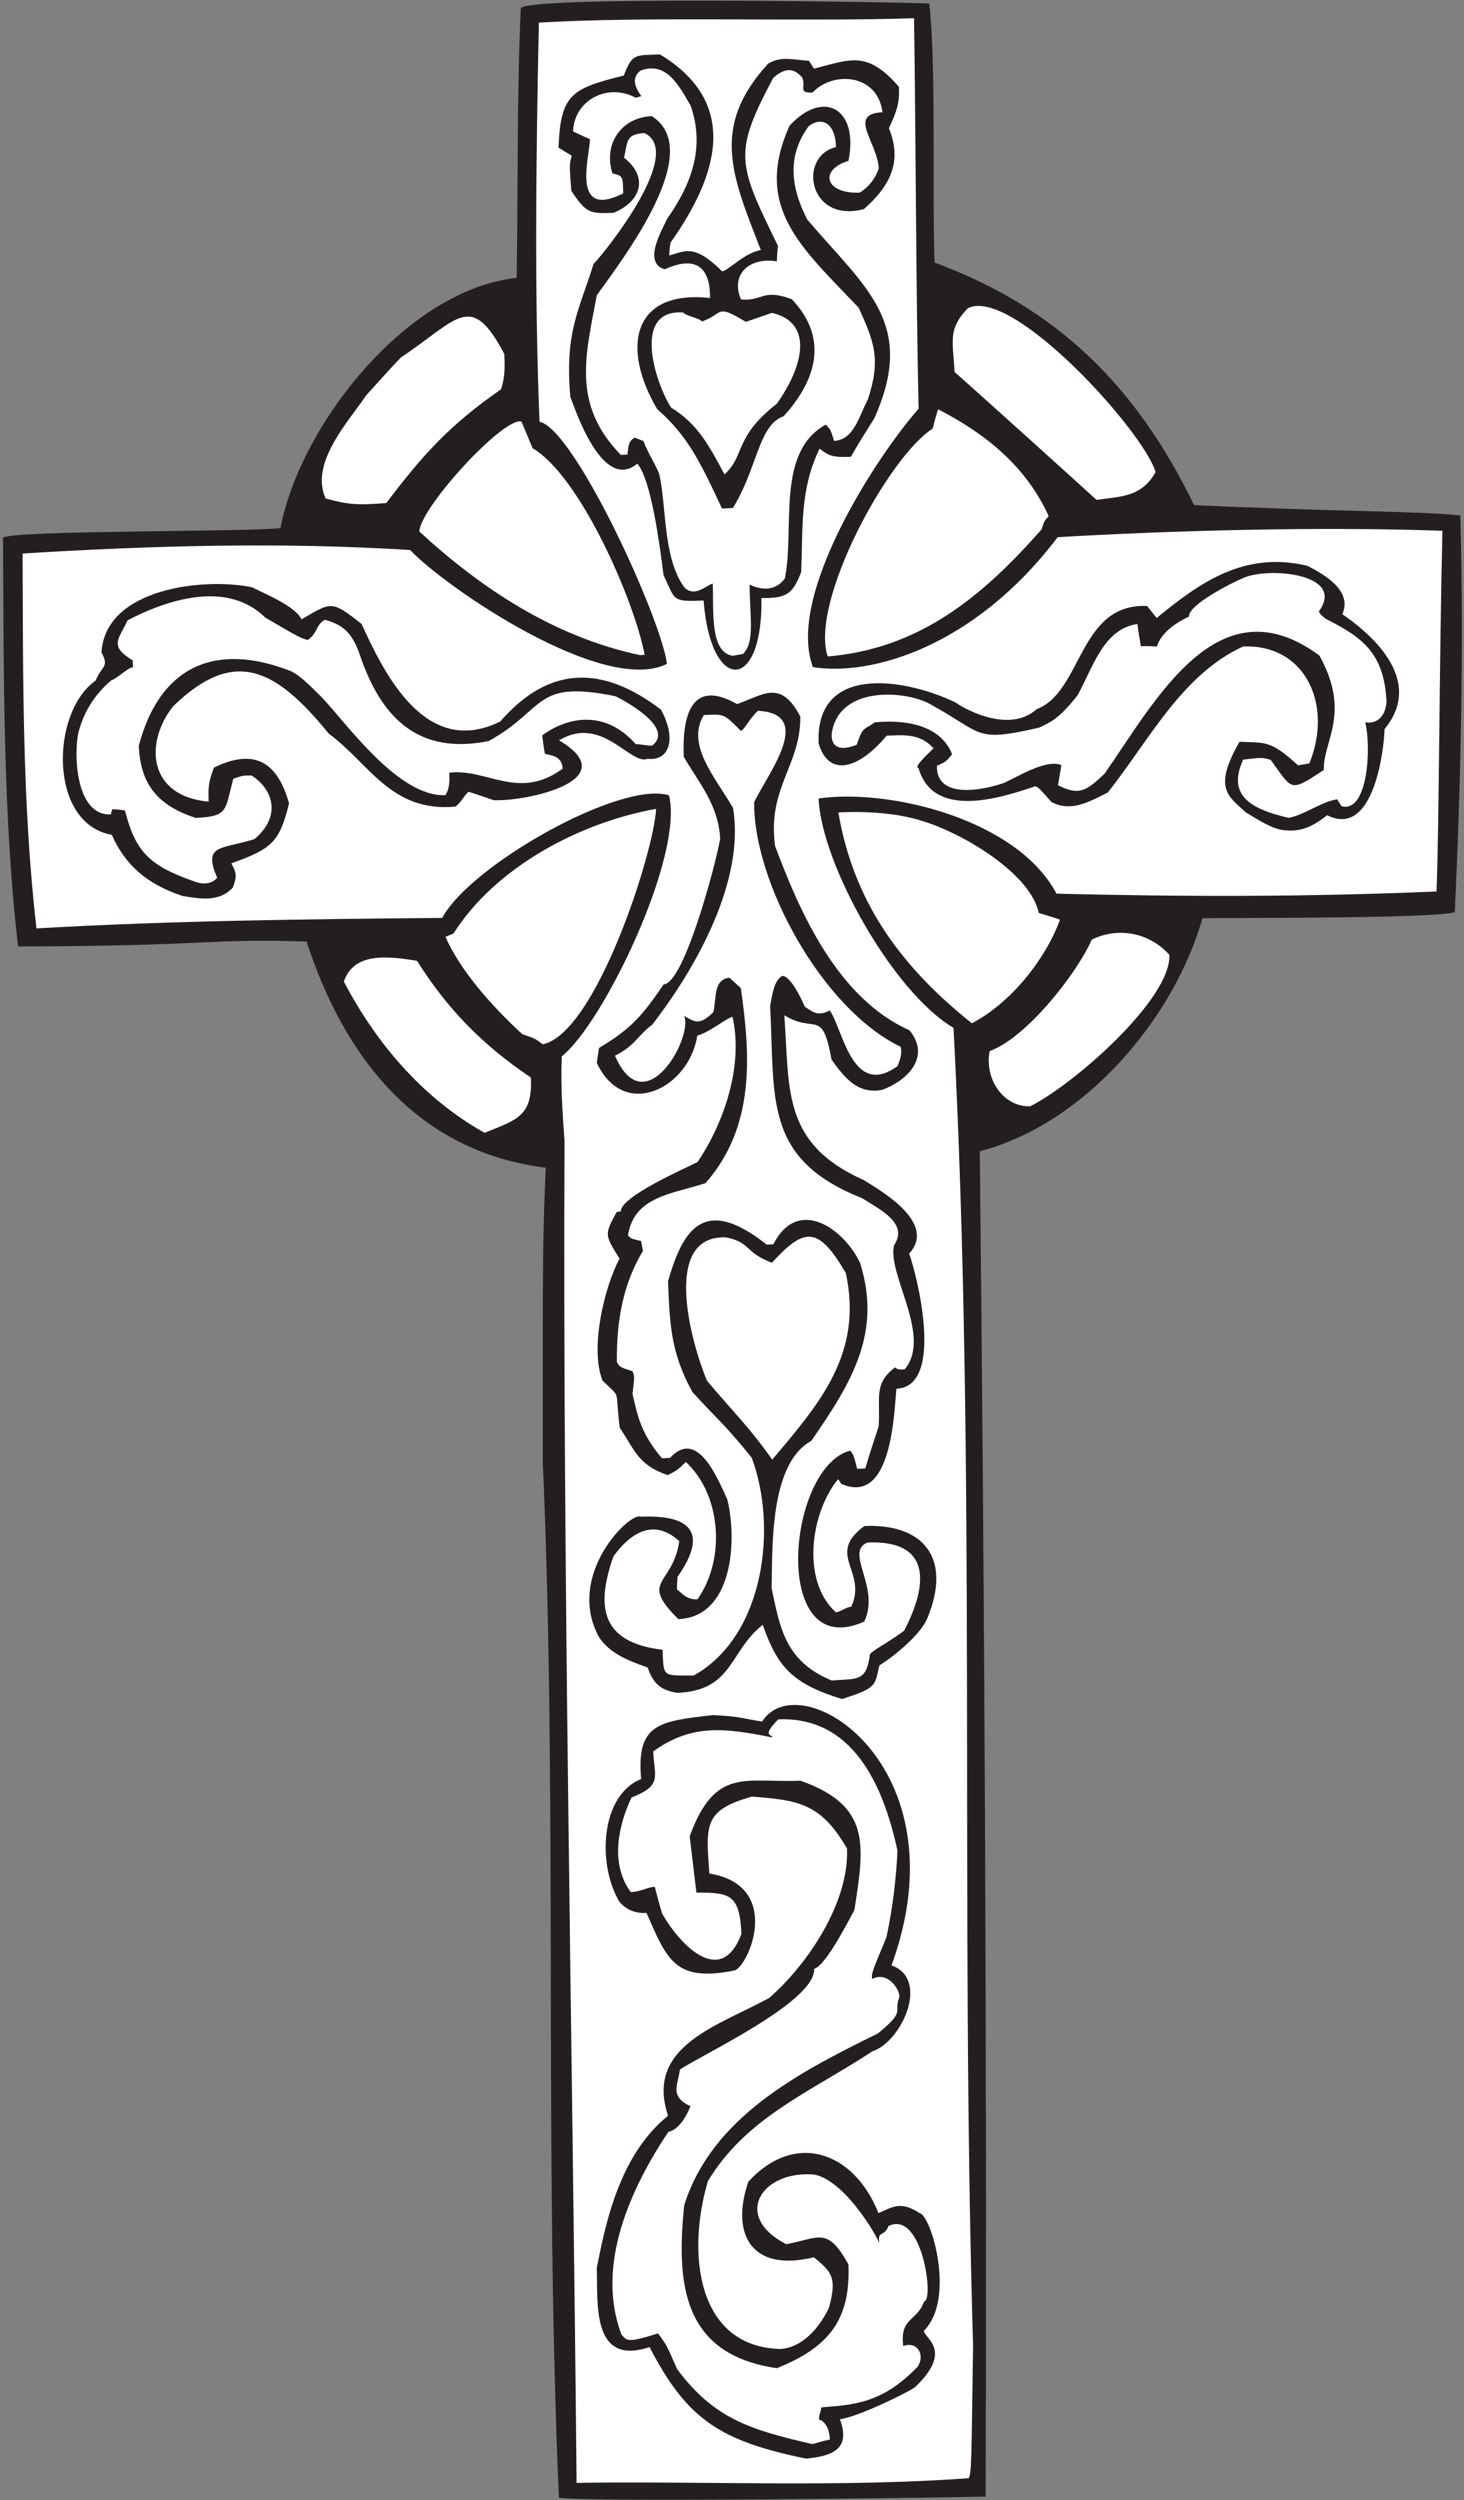 <?xml version="1.0" encoding="UTF-8" standalone="no"?>
<svg
   xmlns:dc="http://purl.org/dc/elements/1.1/"
   xmlns:cc="http://creativecommons.org/ns#"
   xmlns:rdf="http://www.w3.org/1999/02/22-rdf-syntax-ns#"
   xmlns:svg="http://www.w3.org/2000/svg"
   xmlns="http://www.w3.org/2000/svg"
   viewBox="0 0 296 505.333"
   height="505.333"
   width="296"
   xml:space="preserve"
   id="svg2"
   version="1.1"><rect x="0" y="0" width="296" height="505.333" fill="#808080" stroke="none"/><defs
     id="defs6" /><g
     transform="matrix(1.333,0,0,-1.333,0,505.333)"
     id="g10"><g
       transform="scale(0.1)"
       id="g12"><path
         id="path14"
         style="fill:#231f20;fill-opacity:1;fill-rule:nonzero;stroke:none"
         d="M 847.68,3.496 C 825.145,525.422 845.777,1059.29 823.246,1575.42 c -0.016,332.95 -0.016,332.95 4.504,444.85 -195.523,24.26 -305.887,167.95 -362.754,342.92 -148.683,5.09 -145.66,-6.98 -437.519,-7.37 -23.555,200.5 -21.676,424.47 -22.93,619.72 9.512,11.39 369.141,8.61 420.828,14.62 29.984,156.24 191.172,361.41 358.309,379.47 2.097,134.04 0.277,278.17 6.211,408.44 -0.407,19.63 573.655,9.57 619.585,7.59 10.81,-94.85 4.09,-288.21 8.12,-392.88 188.28,-69.48 307.42,-190.09 393.57,-367.78 216.64,-10.07 342.25,-8.95 403.8,-15.65 5.32,-195.53 1,-400.92 -8.32,-601.67 -33.5,-9.63 -323.58,-8.29 -382.74,-9.12 -43.15,-151.77 -178.19,-311.85 -337.82,-353.36 7.34,-665.12 10.88,-1376.255 8.95,-2040.044 C 1373.28,2.312 877.797,-2.98 847.68,3.496 v 0" /><path
         id="path16"
         style="fill:#ffffff;fill-opacity:1;fill-rule:nonzero;stroke:none"
         d="M 874.547,26.023 C 868.441,682.109 853.285,1417.95 856.25,2061.14 c -3.469,46.7 -5.961,87.67 -4.109,128.1 63.41,50.25 185.359,304.23 162.569,395.69 -72.64,22.97 -301.628,-105.95 -343.905,-185.9 -207.477,-1.78 -414.203,-4.26 -615.489,-15.87 -21.961,190.75 -20.148,381.81 -21.035,568.43 191.188,11.89 392.004,17.71 587.844,5.3 52.129,-55.4 292.793,-220.82 389.445,-172.67 -8.27,68.51 -140.562,356.89 -193.199,367.11 -7.898,187.56 -5.258,408.51 -1.012,605.32 166.446,9.85 393.501,0.96 569.051,6.65 2.91,-199.36 2.9,-420.39 6.92,-592.1 -65.94,-74.93 -200.99,-284.73 -160.3,-391.79 88.2,-14.43 245.11,30.57 371.25,196.98 167.83,9.8 392.2,16.41 583.59,9.7 -4.78,-189.02 -4.88,-442.25 -8.99,-546.93 -195.66,-8.47 -385.93,-8.07 -576.4,-3.36 -59.65,112.73 -253.4,159.83 -360.82,144.36 3.87,-98.37 112.21,-293.35 204.61,-347.87 34.84,-666.2 9.84,-1328.931 29.66,-1997.864 C 1473.34,44.773 1473.34,44.773 1469.52,33.074 1274.1,18.84 1071.43,28.855 874.547,26.023 v 0" /><path
         id="path18"
         style="fill:#231f20;fill-opacity:1;fill-rule:nonzero;stroke:none"
         d="M 1222.48,62.727 C 1093.76,89.578 1042.7,120.52 985.254,231.895 c -89.512,-29.825 -77.957,69.406 -80.137,119.753 11.621,57.075 31.328,169.614 108.183,230.989 -35.609,106.562 77.67,136.687 153.67,178.906 59.71,52.305 121.24,145.781 117.76,226.348 -40.53,70.309 -75.96,73.089 -143.96,78.799 -73.34,-20.47 -70.21,-42.67 -64.84,-116.678 109.16,-18.02 62.7,-134.258 39.51,-146.742 -92.86,-19.161 -103.8,17.121 -134.94,87.113 -10.383,-1.281 -28.523,1.531 -41.09,16.961 -33.398,55.476 -29.316,160.876 33.016,185.916 -7.211,83.29 25.754,87.6 108.944,96.97 41.88,-1.78 50.73,-6.44 74.65,-9.73 57.17,89.73 306.75,-67.11 196.2,-369.855 58.91,-20.645 15.17,-115.997 -28.95,-130.254 -93.89,-61.727 -190.97,-99.805 -249.47,-196.746 -32.9,-110.825 -16.21,-251.946 110.49,-254.661 31.67,2.532 57.16,29.579 72.98,62.266 13.07,47.41 3.37,54.91 -22.8,76.848 -96.27,-23.633 -126.28,37.039 -99.37,114.597 70.88,77.305 160.17,45.86 197.36,-47.656 23.34,10.383 34.53,18.066 62.72,-0.164 17.09,-3.664 54.79,-129.25 6.34,-178.137 -1.22,-10.871 45.09,-28.191 -11.58,-83.703 -1.15,-4.578 -90.42,-48.355 -116,-50.43 17.13,-46.089 -11.99,-56.003 -51.46,-59.878 v 0" /><path
         id="path20"
         style="fill:#ffffff;fill-opacity:1;fill-rule:nonzero;stroke:none"
         d="m 1232.34,84.773 c -95.36,21.809 -149.43,38.926 -205.27,113.625 -16.01,36.778 -16.01,36.778 -29.019,54.231 -47.348,-15.024 -47.348,-10.988 -55.418,-1.684 -39.863,104.934 14.164,221.86 70.997,307.2 16.43,3.593 27.78,24.269 33.63,38.937 -32.37,15.176 -18.7,32.344 -16.1,55.516 32.18,22.297 205.99,102.617 203.81,152.968 17.62,4.317 53.17,75.079 61,89.122 15.18,98.671 25.57,158.212 -82.01,196.072 -82.83,-3.59 -129.21,21.72 -167.86,-84.38 3.37,-27.962 6.78,-56.646 10.19,-85.325 50.44,0.031 65.66,-2.2 68.29,-62.625 -32.32,-85.715 -97.58,-9.992 -120.25,30.828 -4.19,13.508 -7.654,27.051 -11.127,40.597 -11.515,-0.5 -20.582,-7.382 -36.406,-8.066 -32.926,44.695 -17.473,103.741 0.992,143.461 47.481,18.63 34.688,31.05 33.004,69.89 57.297,41.4 107.327,36.11 180.037,21.25 2.69,5.34 -17.96,-0.69 9.56,27.33 112.21,4.85 159.2,-98.32 180.86,-199.001 -1.82,-41.156 -7.08,-86.067 -16.66,-131.164 -22.83,-55.039 -22.83,-55.039 -21.74,-63.641 26.04,14.004 44.9,-21.934 40.87,-28.496 -8.51,-22.785 10.64,-19.094 -32.24,-54.004 C 1210.8,648.125 1080.41,580.5 1037.89,447.488 1025.14,325.867 1036.2,220.41 1178.34,199.902 c 78.63,31.516 112.13,73.328 108.48,157.493 -32.05,57.703 -44.24,39.871 -94.28,30.496 -82.56,42.547 -37.29,112.254 42.26,105.617 45.93,-8.281 95.2,-92.309 98.94,-104.543 -3.06,20.848 6.73,8.469 13.99,26.555 51.54,24.683 69.21,-113.75 53.96,-114.407 -10.92,-30.742 -37.16,-23.957 -31.66,-67.675 20.68,7.8 33.76,-12.754 21.98,-31.211 -51.91,-53.348 -91.19,-57.723 -146.36,-61.778 -0.38,-7.949 -3.76,-9.863 -3.39,-18.496 8.01,-1.808 15.67,-12.285 16.44,-30.273 -9.29,-1.844 -17.82,-4.375 -26.36,-6.906 v 0" /><path
         id="path22"
         style="fill:#231f20;fill-opacity:1;fill-rule:nonzero;stroke:none"
         d="m 1277.06,1214.57 c -75.97,23.37 -97.99,49.35 -120.18,112.53 -51.43,-40.82 -44.7,-99.5 -129.58,-103.17 -19.24,3.27 -35.343,9.06 -44.905,38.41 -32.93,11.54 -58.641,22.68 -74.082,46.51 -50.993,94.56 48.082,190.39 63.449,182.2 71.218,3.08 105.388,-20.66 55.848,-91.26 -0.44,-6.52 -0.88,-13.01 -0.6,-19.49 7.42,-4.73 13.63,-15.26 30.9,-14.52 43.45,61.7 35.61,159.38 -17.68,208.24 -12.44,-12.08 -12.44,-12.08 -27.24,-19.93 -46.064,15.3 -50.72,39.6 -73.013,71.79 -7.75,62.36 3.191,42.66 -26.168,71.66 -19.477,50.32 3.207,142.11 25.855,184.89 -22.48,36.5 -23.168,35.75 -4.492,70.43 2.129,0.81 4.281,0.91 6.445,1 -0.969,22.3 95.923,64.69 116.383,74.95 41.98,62.36 69.27,147.85 53.16,219.95 -5.03,1.43 -35.79,-23.91 -53.54,-28.27 -12.4,-79.81 -111.14,-129.49 -152.44,-41.2 1.093,7.98 2.222,15.23 3.351,22.49 49.164,29.52 65.617,48.97 98.149,96.5 30.93,1.34 79.28,182.88 85.57,220.63 -2.25,51.79 -32.52,85.07 -55.12,124.45 -2.31,53.23 6.96,122.1 80.85,79.9 39.75,13.97 66.09,38.18 95.96,-18.9 0.36,-74.94 -50.12,-107.4 -38.34,-196.25 36.67,-97.86 93.57,-230.16 203.8,-279.44 31.19,-37.56 1.78,-74.15 -41.48,-90.44 -30.8,-5.32 -50.54,8.2 -76.68,46.15 -14.22,78.65 -24.26,38.12 -71.64,67.06 8.47,-112.06 -4.56,-194.06 120.37,-249.91 23.71,-14.83 112.33,-64.31 68.99,-111.6 10.56,-27.64 55.57,-201.53 -19.23,-204.79 -3.64,-32.57 -5.94,-178.98 -83.84,-144.16 -1.57,2.82 -3.1,4.92 -4.63,7.01 -40.42,-48.6 -57.54,-152.39 -3.51,-201.94 5.77,0.25 17.58,8.83 23.36,8.35 25.03,54.43 -39.38,78.88 19.98,122.53 87.76,3.8 133.91,-46.8 95.43,-140 -9.77,-23.88 -49.66,-57.33 -72.59,-71.23 -7.61,-30.52 -2.15,-33.73 -56.87,-51.13 v 0" /><path
         id="path24"
         style="fill:#ffffff;fill-opacity:1;fill-rule:nonzero;stroke:none"
         d="m 1261.43,1242.71 c -71.18,29.35 -78.46,80.92 -91.12,140.2 1.73,59.88 -3.81,187.93 60.24,223.14 62.4,89.9 107.23,164.95 73.84,270.16 -24.25,51.02 -93.78,101.62 -131.44,27.86 -3.59,-0.16 -7.2,-0.32 -10.07,-0.44 -95.48,75.8 -127.2,22.56 -149.66,-55.49 2.68,-61.86 3.17,-106.52 36.82,-167.76 35.59,-39.54 48.19,-47.65 90.09,-99.87 39.08,-103.53 20.35,-270.1 -88.02,-330.28 -48.29,0.06 -45.29,-2.69 -47.1,39.03 -93.447,11.08 -101.541,64.78 -74.604,141.62 25.153,34.97 60.871,58.85 99.894,23.07 -9.69,-67.93 -62.007,-58.44 -1.36,-118.25 83.44,3.62 89.19,120.62 74.3,181.23 -17.56,39.59 -47.14,106.78 -87.06,63.25 -4.31,-0.19 -8.63,-0.38 -12.22,-0.53 -31.183,37.57 -35.741,59.71 -44.589,97.52 3.164,26.81 3.164,26.81 -0.055,34.59 -18.265,5.69 -18.984,5.66 -23.675,14.11 -0.551,62.68 9.304,117.87 39.554,168.19 -0.937,5 -1.875,10 -2.812,15.01 -15.293,3.66 -15.293,3.66 -19.828,8.51 8.953,59.48 67.185,62.73 117.635,79.32 75.54,86.16 67.99,193.93 53.49,295.64 -6,5.5 -12.01,11.01 -17.26,15.83 -24.4,-2.5 -19.58,-30.4 -24.4,-52.23 -19.86,-19.41 -27.21,-16.12 -44.45,-5.53 14.72,-31.14 -59.371,-165.68 -104.757,-60.48 31.242,15.66 34.355,30.79 56.347,46.85 66.88,86.5 141.14,218.72 122.67,328.9 -26.48,45.7 -71.88,95.62 -44.29,140.78 31.65,1.37 29.42,2.72 56.54,-24.22 7.56,5.72 10.72,15.95 25.33,30.65 88.11,-4.11 13.6,-97.43 -5.52,-138.61 -1.23,-121.13 102.95,-313.35 222.18,-370.89 2.6,-9.98 -0.65,-18.04 -4.5,-29.02 -69.15,-50.56 -83.18,56.93 -103.1,84.18 -19.51,-10.56 -27.54,-0.36 -37.72,5.57 -5.09,11.85 -21.67,47.34 -34.45,46.79 -13.02,-8.26 -14.54,-27.94 -18.21,-45.47 7.55,-140.93 -10.86,-231.81 139.47,-291.6 28.16,-17.68 70.81,-38.38 48.5,-71.4 -10.73,-43.95 58.39,-138.11 16.08,-188.13 -10.07,-0.43 -10.07,-0.43 -14.54,2.98 -33.5,-25.23 -21.74,-47.07 -24.94,-89.72 -7.01,-21.21 -14.02,-42.41 -20.3,-63.58 -4.32,-0.19 -8.64,-0.38 -12.23,-0.54 -5.23,20.67 -5.23,20.67 -10.57,27.66 -96.89,-25.82 -120.76,-323.06 21.33,-259.25 24.9,52.22 -30.68,105.36 4.89,119.84 96.39,4.19 92.78,-62.27 55.53,-133.79 -27.25,-19.92 -44.92,-27.9 -51.8,-35.4 -5.35,-42.75 -19.3,-36.87 -58.08,-40 v 0" /><path
         id="path26"
         style="fill:#ffffff;fill-opacity:1;fill-rule:nonzero;stroke:none"
         d="m 1171.24,1577.53 c -32.38,46.9 -63.45,77.29 -98.87,119.67 -23.29,55.2 -70.12,221.09 28.77,217.45 38.48,-7.83 27.16,-22.27 69.6,-38.52 49.55,54.04 70.17,56.1 112.2,-15.58 26.19,-122.1 -39.03,-197 -111.7,-283.02 v 0" /><path
         id="path28"
         style="fill:#ffffff;fill-opacity:1;fill-rule:nonzero;stroke:none"
         d="m 734.918,2073.18 c -97.504,54.87 -166.313,139.81 -213.434,229.3 15.364,44.62 66.059,38.89 111.059,31.48 44.121,-70.17 97.004,-126.25 172.711,-177.02 2.523,-58.26 -20.043,-63.56 -70.336,-83.76 v 0" /><path
         id="path30"
         style="fill:#ffffff;fill-opacity:1;fill-rule:nonzero;stroke:none"
         d="m 1562.41,2113.37 c -40.91,-1.16 -69.58,42.01 -61.28,83.82 53.95,18.92 130.52,114.49 154.83,168.86 35.97,18.14 84.44,13.75 117.74,-23 2.93,-67.61 -147.08,-198.07 -211.29,-229.68 v 0" /><path
         id="path32"
         style="fill:#ffffff;fill-opacity:1;fill-rule:nonzero;stroke:none"
         d="m 823.242,2207.45 c -11.914,8.85 -11.914,8.85 -30.929,15.24 -47.278,43.35 -94.282,96.8 -116.665,147.72 3.532,1.6 7.79,3.22 12.043,4.85 64.098,100.79 190.895,168.26 307.454,189.17 -2.95,-64.99 -91.18,-340.51 -171.903,-356.98 v 0" /><path
         id="path34"
         style="fill:#ffffff;fill-opacity:1;fill-rule:nonzero;stroke:none"
         d="m 1474.07,2239.26 c -115.51,92.12 -180.51,191.54 -202.48,319.66 39.85,2.28 91.75,-0.48 131.59,-14.28 56.7,-17.84 159.23,-77.14 172.46,-138.1 10.23,-3.16 21.18,-6.29 32.15,-10.14 -22.56,-61.51 -75.23,-126.5 -133.72,-157.14 v 0" /><path
         id="path36"
         style="fill:#231f20;fill-opacity:1;fill-rule:nonzero;stroke:none"
         d="m 276.594,2432.39 c -55.578,18.49 -87.129,48.11 -107.078,92.65 -95.856,16.75 -93.075,185.51 -24.543,233.88 10.476,24.24 20.765,19.63 8.945,42.9 6.172,98.36 157.715,113.54 228.508,98.56 19.605,-10.11 65.933,-28.78 74.898,-48.65 46.383,27.23 45.602,28.65 91.098,-6.86 34.238,-74.91 96.773,-204.08 210.367,-147.99 74.137,85.37 155.035,85.53 243.721,18.03 24.11,-44.1 13.21,-78.09 -20.022,-74.64 -26.222,-10.5 -69.363,67.39 -134.539,28.05 102.074,-60.44 -50.019,-92.98 -99.121,-90.78 -13.168,4.47 -25.613,8.98 -38.027,12.76 -6.289,-4.6 -10.164,-14.85 -19.926,-22.48 -98.117,-9.02 -130.664,65.6 -192.168,110.58 -79.922,98.15 -142.656,132.19 -236.027,41.66 -44.442,-56.2 -37.461,-136.81 53.84,-144.68 -1.094,25.17 0.781,31.74 7.855,51.51 50.648,24.65 93.266,20.31 114.055,-54.16 -14.715,-59.73 -26.571,-68.89 -87.586,-91 7.492,-13.54 9.183,-19.23 2.304,-36.65 -21.062,-22.76 -50.543,-17.03 -76.554,-12.69 v 0" /><path
         id="path38"
         style="fill:#231f20;fill-opacity:1;fill-rule:nonzero;stroke:none"
         d="m 1889.35,2559.23 c -26.51,24.79 -49.86,36.12 -9.3,106.97 37.99,-2.02 46.41,3.39 88.75,-35.79 5.72,0.97 11.45,1.94 17.18,2.91 36.47,89.5 -6.43,181.33 -100.66,177.25 -93.26,-42.96 -142.28,-142.38 -205.15,-221.5 -28.94,-14.22 -54.94,-29.76 -85.14,-14.5 -19.7,22.21 -19.7,22.21 -24.82,24.15 -61.78,-21.41 -155.07,-47.34 -177.03,27.38 -5.63,1.66 2.91,11.1 22.68,29.95 -20.32,23.92 -47.99,19.89 -70.95,19.39 -42.65,-51.12 -88.02,-63.65 -103.27,-11.69 -5.18,119.41 127.75,99.95 207.21,62.31 18.34,-13.11 83.38,-46.58 123.49,-10.49 69.5,26.07 63.64,161.3 167.63,156.44 4.56,-5.57 9.16,-11.85 14.47,-18.12 66.82,54.79 133.25,101.63 228.63,79.1 18.45,-10.01 70,-35.16 52.91,-73.38 36.8,-25.27 127.72,-96.99 64.09,-174.18 -0.34,-23.89 -14.5,-167.13 -87.1,-130.67 -25.79,-20.28 -42.22,-24.9 -65.02,-22.79 -17.74,1.64 -38.71,15.21 -58.6,27.26 v 0" /><path
         id="path40"
         style="fill:#ffffff;fill-opacity:1;fill-rule:nonzero;stroke:none"
         d="m 293.637,2454.75 c -68.051,23.72 -88.465,45.89 -104.102,107.19 -6.531,1.17 -13.043,1.6 -18.82,2.07 -1.352,-2.22 -1.945,-5.13 -2.535,-8.04 -56.102,-2.33 -56.149,99.46 -48.711,126.17 8.129,29.95 24.301,55.88 49.269,77.09 11.504,4.52 23.176,18 33,20.16 -0.156,3.6 -0.312,7.2 -0.437,10.08 -36.281,22.21 -21.551,31.49 -7.688,60.92 55.672,29.08 149.348,62.68 208.825,4 51.757,-30.18 51.757,-30.18 64.167,-33.96 15.422,10.03 11.985,22.86 26.063,30.67 28.176,-7.66 42.41,-20.01 54.344,-56.74 31.293,-90.17 86.449,-149.04 194.32,-127.06 87.984,48.49 67.109,93.45 192.176,67.89 8.094,-3.98 91.842,-46.74 55.594,-74.98 -5.75,-0.25 -19.84,2.55 -24.872,2.33 -43.214,49.3 -98.507,44.74 -141.828,13.32 1.121,-9.33 2.246,-18.65 4.094,-27.93 8.035,-2.54 26.047,-2.48 26.922,-22.62 -67.063,-49.03 -114.617,0.8 -171.98,-6.01 0.464,-10.79 1,-23.02 -5.731,-34.12 -71.934,-3.12 -150.32,109.51 -188.812,149.64 -8.821,7.96 -28.52,30.17 -45.629,38.38 -115.836,45.43 -199.188,6.5 -230.758,-113.06 2.398,-55.38 25.508,-89.69 86.176,-109.41 50.351,2.18 44.195,11.29 57.242,59.41 14.918,4.98 14.918,4.98 27.898,4.82 35.621,-23.62 42.856,-64.12 4.176,-96.39 -49.762,-15.85 -78.969,-7.03 -56.551,-58.66 -8.176,-9.3 -20.344,-11.27 -35.812,-5.16 v 0" /><path
         id="path42"
         style="fill:#ffffff;fill-opacity:1;fill-rule:nonzero;stroke:none"
         d="m 1954.5,2550.78 c -58.18,13.58 -93.39,34.12 -68.95,88.27 28.68,3.41 28.68,3.41 41.81,-0.35 33.71,-46.1 28.12,-49.95 80.66,-15.24 -1.86,42.96 42.04,85.47 -6.79,173.39 -154.14,114.4 -249.21,-69.9 -325.91,-179.16 -29.06,-27.92 -39.67,-32.71 -70.59,-17.48 1.73,10.17 3.45,20.34 5.16,30.5 -22.76,9.82 -66.96,-18.04 -86.75,-26.82 -34.25,-12.19 -103.47,-24.53 -102.01,25.84 14.12,6.38 14.12,6.38 23.01,17.58 -19.38,48.16 -78.65,52.08 -117.4,48.24 -15.06,-11.29 -18.08,-5.25 -27.23,-33.93 -38.98,-15.24 -40.25,10.11 -36.73,23.5 15.95,67.61 116.06,58.11 150.76,36.54 78.99,-43.43 64.1,-56.91 163.28,-33.87 13.7,7.48 26.49,9.28 57.32,48.47 23.44,41.37 38.86,101.14 91.15,108.45 1.19,-10.76 3.13,-22.21 5.07,-33.66 7.91,0.34 15.85,-0.03 24.52,-0.37 6.28,21.17 28.71,35.84 48.48,45.34 -0.78,17.98 64.23,50.75 81.21,57.97 37.99,18.06 158.18,7.34 115.72,-50.34 2.32,-3.51 1.61,-3.99 10.72,-11.2 53.79,-27.22 88.74,-50.61 92.01,-126.14 -1.96,-25.03 -17.98,-33.59 -32.29,-30.49 9.36,-37.87 4.31,-137.97 -35.82,-127.41 -2.31,3.51 -4.63,7.01 -6.94,10.52 -24.46,-4.09 -50.8,-24.29 -73.47,-28.15 v 0" /><path
         id="path44"
         style="fill:#231f20;fill-opacity:1;fill-rule:nonzero;stroke:none"
         d="m 1067.22,2880.33 c -48.92,-2.13 -42.54,0.31 -60.76,38.44 -5.48,43 -18.53,144.78 -39.765,169.08 -53.582,-44.12 -95.218,85.24 -101.691,101.53 -8.402,98.62 12.934,129.69 35.242,201.16 19.301,20.29 138.954,169.61 77.152,198.64 -28.421,-1.72 -25.289,-12.55 -30.812,-37.37 38.059,-30.06 25.23,-66.65 -15.832,-83.56 -36.746,-1.59 -41.738,-0.2 -64.145,33.25 -3.152,39.5 -3.152,39.5 0.575,53.36 -6.661,4.03 -13.321,8.07 -19.989,12.1 2.922,82.29 20.625,89.54 99.035,109.52 12.918,34.42 18.141,30.33 54.83,31.92 121.36,-73.3 88.64,-182.81 15.97,-285.42 -1.15,-6.53 -1.6,-13.04 -2.03,-19.54 24.97,7.12 38.3,17.63 80.31,-23.91 8.63,0.37 32.94,27.57 58.69,32.29 -43.81,112.69 -76.83,186.73 11.25,282.79 19.7,10.95 32.86,6.48 61.8,4.12 2.31,-3.5 4.66,-7.72 7.72,-11.91 56.3,14.69 80.97,27.29 128.75,-27.57 1.03,-23.74 -2.75,-36.15 -15.3,-62.64 20.14,-48.86 3.74,-86.32 -37.92,-122.72 -84.07,-22.39 -100.75,79.95 -42.26,94.02 -1.22,40.11 -24.52,45.59 -41.72,31.34 -31.97,-43.9 -27.76,-91.29 -1.81,-141.33 88.84,-104.25 166.09,-157.12 101.7,-301.16 -12.14,-19.26 -24.28,-38.53 -35.66,-58.48 -28.06,-1.21 -33.21,1.44 -47.39,12.36 -29.77,-61.1 -25.18,-117.12 -27.91,-187.14 -12.95,-33.71 -22.78,-39.91 -60.28,-39.37 2.25,-144.15 -77.26,-144.25 -87.75,-3.8 v 0" /><path
         id="path46"
         style="fill:#ffffff;fill-opacity:1;fill-rule:nonzero;stroke:none"
         d="m 1255.38,2795.51 c -27.32,82.69 91.69,302.55 159.42,345.63 2.45,10.2 4.92,19.68 8.11,29.18 67.08,-34.57 131.88,-82.93 167.74,-162.09 -6.88,-7.51 -6.88,-7.51 -10.67,-19.92 -90.67,-102.67 -185.29,-181 -324.6,-192.8 v 0" /><path
         id="path48"
         style="fill:#ffffff;fill-opacity:1;fill-rule:nonzero;stroke:none"
         d="m 1111.21,2796.47 c -34.53,5.92 -28.62,66.51 -30.12,109.62 -10.23,-3.02 -27.58,-21.46 -43.11,-5.87 -32.96,45.42 -26.69,123.26 -38.199,172.49 -8.031,19.11 -15.633,28.15 -23.761,49.42 -5.125,1.93 -9.536,3.91 -13.915,5.16 -9.792,-6.91 -8.789,-13.35 -10.417,-25.68 -3.598,-0.15 -7.196,-0.31 -10.071,-0.43 -75.426,77.45 -52.738,152.66 -36.437,242 42.14,58.76 165.6,219.78 83.355,271.71 -45.316,-1.96 -73.879,-41.4 -59.652,-86.91 17.449,-3.57 15.418,-6.53 16.445,-30.27 -79.691,-40.21 -51.371,54.7 -50.402,82.13 -8.817,3.95 -17.637,7.89 -25.738,11.86 1.57,46.91 52.273,74.33 95.082,50.97 2.843,0.84 5.691,1.68 8.539,2.53 -12.629,16.97 -13.188,29.91 -0.961,38.87 38.082,13.76 56.782,-20.34 75.832,-53.64 21.44,-62.5 2.2,-117.38 -36.49,-172.39 -3.85,-10.97 -38.573,-65.41 -2.83,-75.4 41.68,19.02 69.08,8.81 68.52,-43.54 -118.743,12.86 -134.525,-76.46 -80.091,-168.51 46.441,-40.5 65.671,-80.75 98.251,-150.69 5.03,0.22 10.79,0.47 16.54,0.72 36.9,58.83 38.84,126.16 76.93,139.09 54.6,59.96 65.08,122.34 12.41,177.56 -45.07,16.68 -44.16,-3.69 -77.04,-0.34 -16.03,37.42 11.78,64.39 54.37,57.72 0.38,7.95 0.75,15.89 1.88,23.15 -60.91,124.92 -68.75,139.72 -7.44,254.79 22.33,20.56 35.67,10.71 44.48,0.23 4.97,-14.91 -6.73,-23.09 15.56,-22.13 29.59,32.28 98.18,29.49 105.81,-30 -53.96,-2.34 -7.4,-45.73 -5.68,-85.28 -5.55,-15.98 -15.13,-27.92 -28.68,-36.56 -52.51,-2.28 -62.73,34.03 -17.23,48.26 16.02,79.24 -37.89,109.34 -89.5,53.05 -55.18,-123.46 17.34,-183.74 104.93,-275.79 23.1,-50.89 34.35,-77.79 13.95,-139.21 -13.32,-25.08 -21.12,-61.45 -51.33,-62.76 -5.07,17.07 -5.07,17.07 -12.6,24.67 -76.01,-42.21 -46.53,-156.96 -61.96,-233.3 -15.3,-20.96 -38.35,-16.65 -53.46,-9.26 0.07,-48.34 8.61,-87.08 -10.05,-105.19 -5.72,-0.97 -10.72,-1.91 -15.72,-2.85 v 0" /><path
         id="path50"
         style="fill:#ffffff;fill-opacity:1;fill-rule:nonzero;stroke:none"
         d="m 970.629,2797.58 c -132.383,28.14 -242.274,102.65 -334.582,187.3 1.289,36.8 129.312,175.68 154.926,166.7 5.629,-13.45 11.254,-26.9 16.882,-40.35 71.719,-41.79 154.278,-230.55 169.965,-313.34 -2.875,-0.12 -5.039,-0.21 -7.191,-0.31 v 0" /><path
         id="path52"
         style="fill:#ffffff;fill-opacity:1;fill-rule:nonzero;stroke:none"
         d="m 1663.09,3032.99 c -17.6,16.37 -195.36,176.68 -215.25,193.9 -1.93,44.6 -11.43,64.37 20.31,96.74 67.76,33.2 266.85,-187.35 284.63,-248.56 -21.39,-38.4 -53.89,-36.93 -89.69,-42.08 v 0" /><path
         id="path54"
         style="fill:#ffffff;fill-opacity:1;fill-rule:nonzero;stroke:none"
         d="m 494.063,3034.93 c -24.637,52.99 33.203,115.31 61.664,156.9 33.296,36.93 33.296,36.93 52.3,57.04 86.856,57.81 105.844,101.88 156.875,5.36 0.813,-18.71 1.465,-33.81 -4.886,-53.55 -77.661,-53.8 -118.922,-99.55 -174.125,-172.57 -43.2,-3.15 -55,-2.95 -91.828,6.82 v 0" /><path
         id="path56"
         style="fill:#ffffff;fill-opacity:1;fill-rule:nonzero;stroke:none"
         d="m 1098.89,3071.56 c -25.1,47.19 -41.86,77.14 -81.11,101.38 -23.608,37.24 -60.112,149.19 18.25,144.2 4.57,-5.56 24.22,-8.11 28.78,-13.68 33.58,12.01 19.99,27.47 66.37,-0.53 12.8,4.16 24.73,8.61 39.65,13.57 62.03,-14.21 49.63,-78.24 7.41,-137.78 -65.35,-50.85 -47.76,-78.68 -79.35,-107.16 v 0" /></g></g></svg>